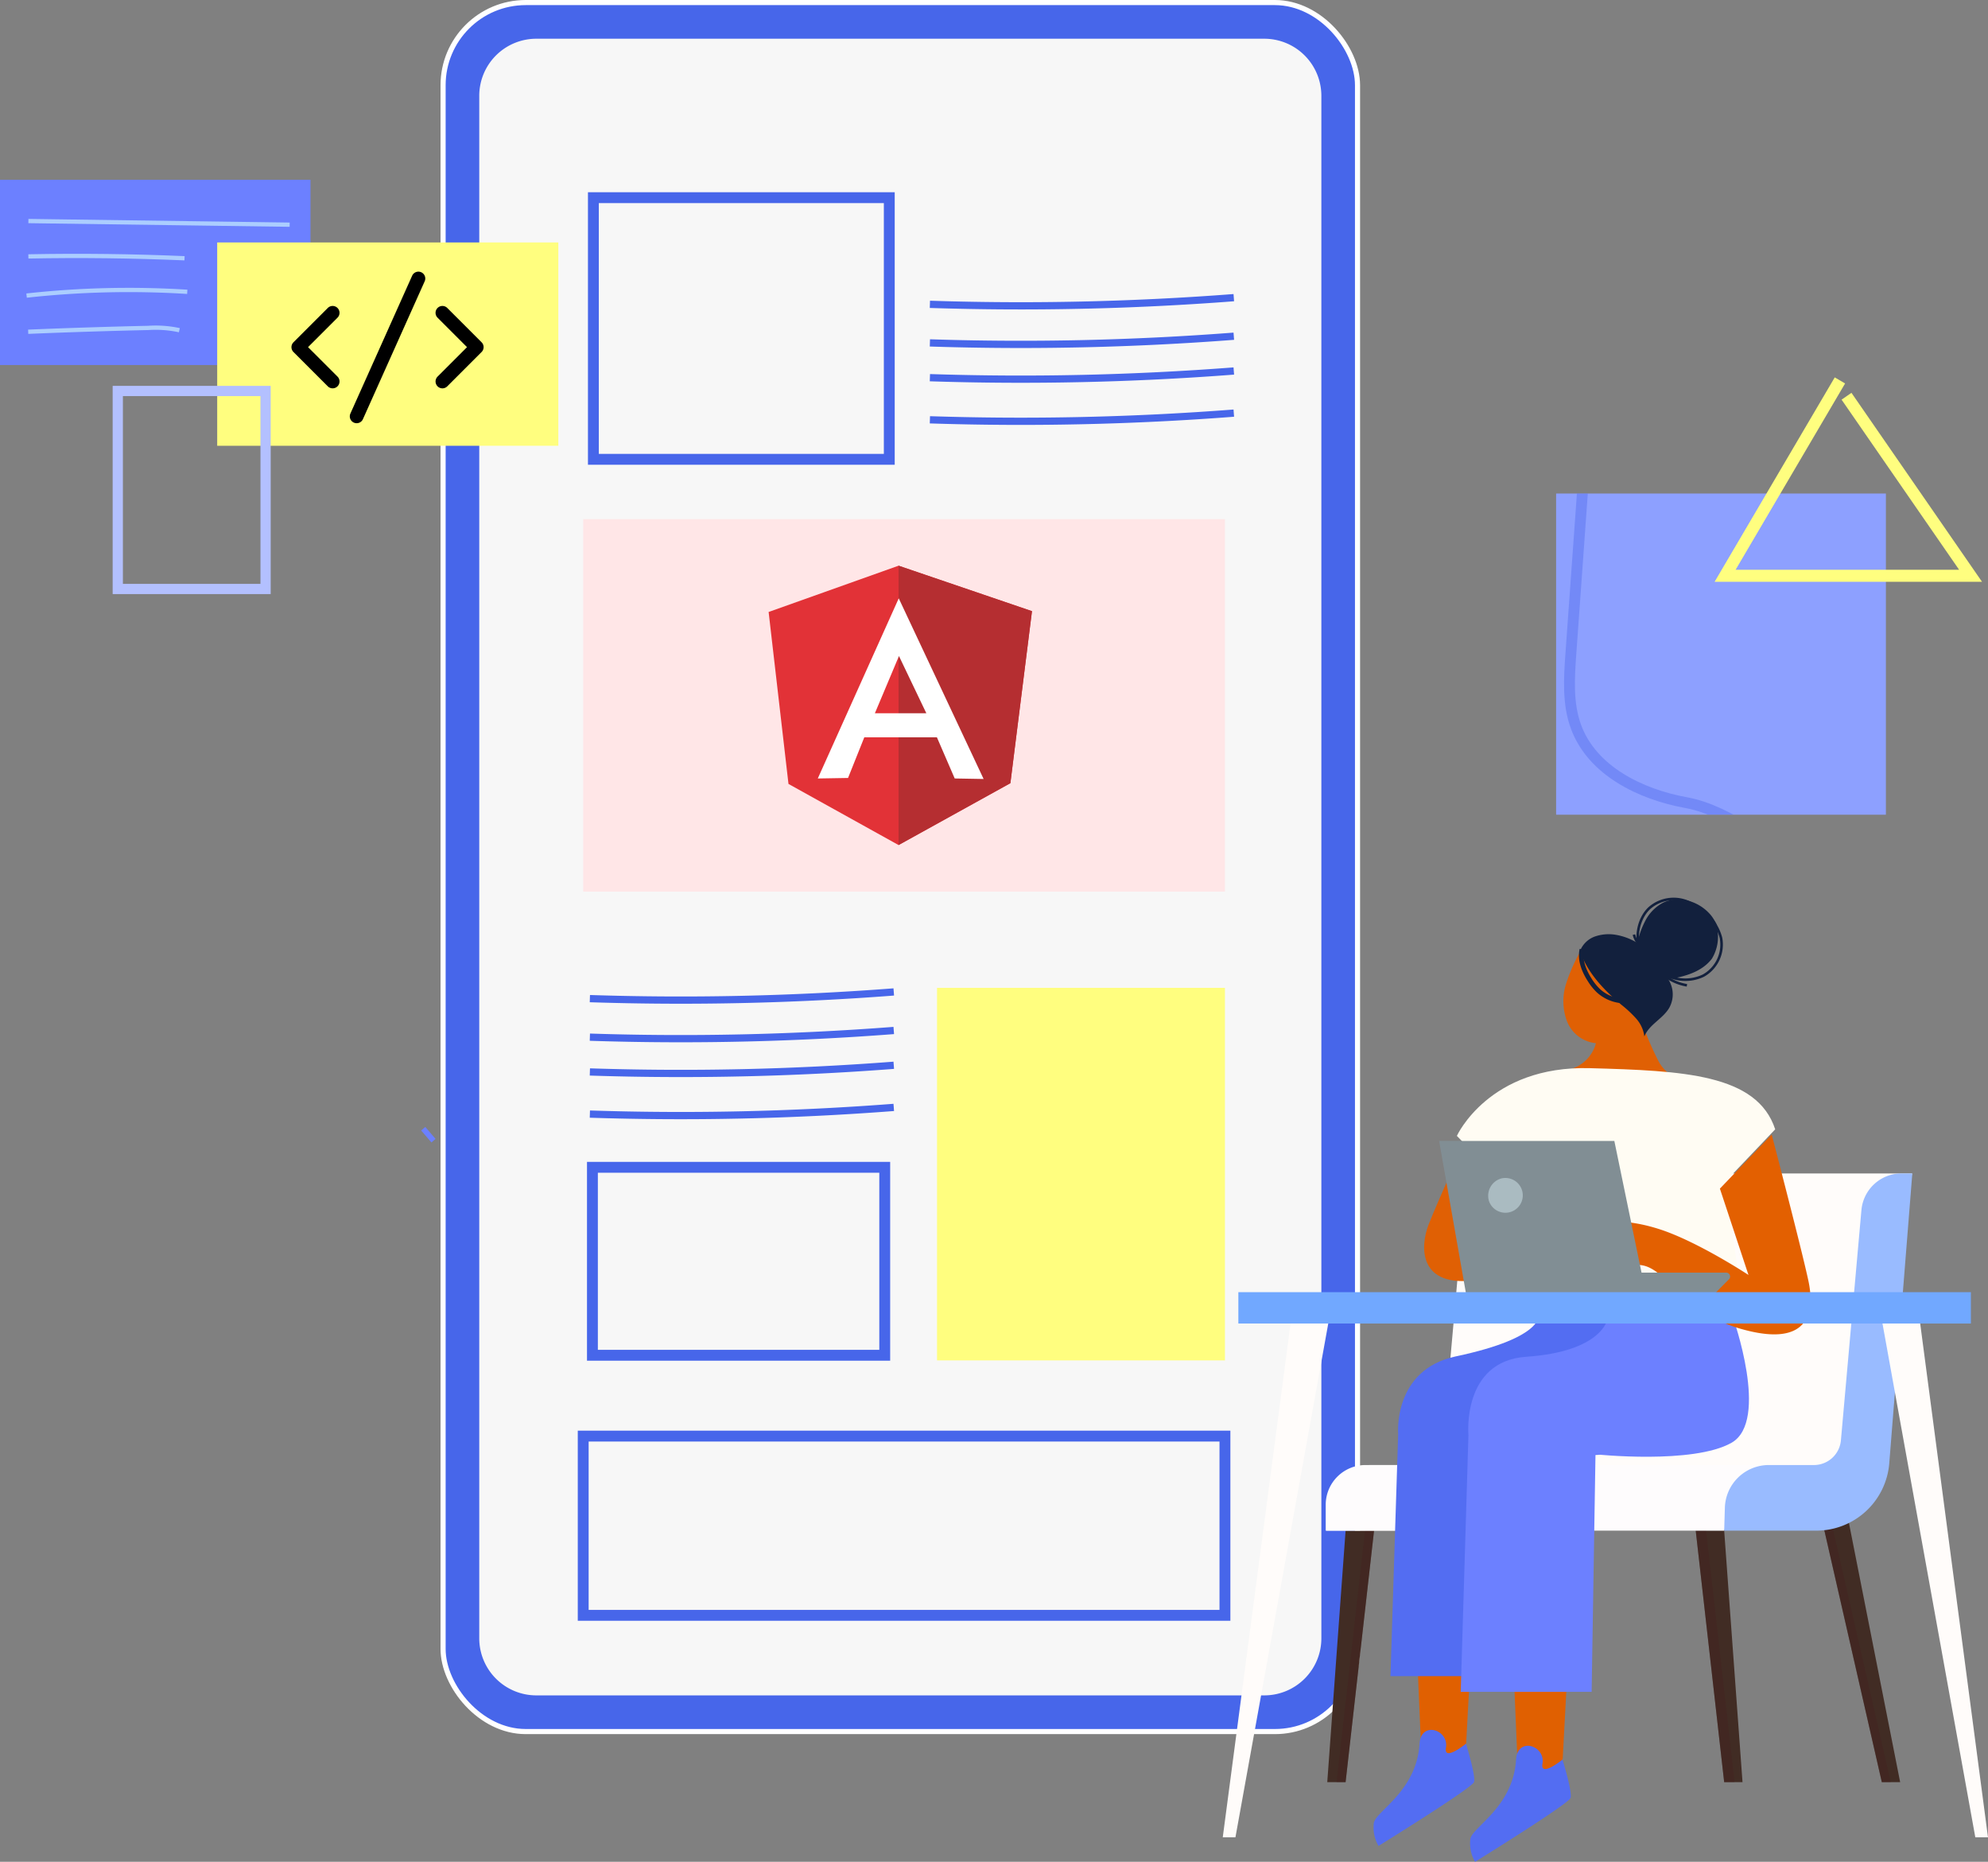 <svg xmlns="http://www.w3.org/2000/svg" xmlns:xlink="http://www.w3.org/1999/xlink" width="388.763" height="364.001" viewBox="0 0 388.763 364.001"><rect x="0" y="0" width="388.763" height="364.001" fill="#808080" stroke="none"/><defs><clipPath id="clip-path"><path id="Path_25" data-name="Path 25" d="M714.424,270.34H649.935V207.548h64.489V270.34Z" fill="none"></path></clipPath></defs><g id="Group_71304" data-name="Group 71304" transform="translate(-345.629 -111.06)"><g id="Group_21" data-name="Group 21"><g id="Group_17" data-name="Group 17" transform="translate(-28)"><rect id="Rectangle_5" data-name="Rectangle 5" width="178.824" height="338.036" rx="16.162" transform="translate(460.276 111.56)" fill="#4766ea" stroke="#fff" stroke-width="1"></rect><path id="Rectangle_6" data-name="Rectangle 6" d="M11.162,0H312.728A11.162,11.162,0,0,1,323.89,11.162V153.517a11.161,11.161,0,0,1-11.161,11.161H11.161A11.161,11.161,0,0,1,0,153.516V11.162A11.162,11.162,0,0,1,11.162,0Z" transform="translate(632.027 118.632) rotate(90)" fill="#f7f7f7"></path><rect id="Rectangle_7" data-name="Rectangle 7" width="57.864" height="51.155" transform="translate(489.669 149.706)" fill="none" stroke="#4766ea" stroke-width="2.125"></rect><rect id="Rectangle_8" data-name="Rectangle 8" width="125.494" height="72.834" transform="translate(487.679 212.548)" fill="#ffe6e7"></rect><rect id="Rectangle_9" data-name="Rectangle 9" width="125.494" height="35.042" transform="translate(487.679 391.831)" fill="none" stroke="#4766ea" stroke-width="2.125"></rect><rect id="Rectangle_10" data-name="Rectangle 10" width="56.304" height="72.834" transform="translate(556.869 304.194)" fill="#fffe7f"></rect><path id="Path_9" data-name="Path 9" d="M555.475,170.56a544.077,544.077,0,0,0,59.43-1.306" fill="none" stroke="#4766ea" stroke-width="1.415"></path><path id="Path_10" data-name="Path 10" d="M555.475,178.1a543.572,543.572,0,0,0,59.43-1.306" fill="none" stroke="#4766ea" stroke-width="1.415"></path><path id="Path_11" data-name="Path 11" d="M555.475,184.9a543.576,543.576,0,0,0,59.43-1.306" fill="none" stroke="#4766ea" stroke-width="1.415"></path><path id="Path_12" data-name="Path 12" d="M555.475,193.135a543.572,543.572,0,0,0,59.43-1.306" fill="none" stroke="#4766ea" stroke-width="1.415"></path><path id="Path_13" data-name="Path 13" d="M488.98,306.3a544.053,544.053,0,0,0,59.429-1.306" fill="none" stroke="#4766ea" stroke-width="1.415"></path><path id="Path_14" data-name="Path 14" d="M488.98,313.836a543.556,543.556,0,0,0,59.429-1.306" fill="none" stroke="#4766ea" stroke-width="1.415"></path><path id="Path_15" data-name="Path 15" d="M488.98,320.637a543.549,543.549,0,0,0,59.429-1.306" fill="none" stroke="#4766ea" stroke-width="1.415"></path><path id="Path_16" data-name="Path 16" d="M488.98,328.876a543.809,543.809,0,0,0,59.429-1.307" fill="none" stroke="#4766ea" stroke-width="1.415"></path><rect id="Rectangle_11" data-name="Rectangle 11" width="57.163" height="36.747" transform="translate(489.481 339.279)" fill="none" stroke="#4766ea" stroke-width="2.125"></rect><g id="Group_71209" data-name="Group 71209" transform="translate(523.837 220.958)"><path id="Path_119325" data-name="Path 119325" d="M.1,9.75,25.509.7,51.6,9.589,47.377,43.207,25.509,55.318,3.983,43.367Z" fill="#e23237"></path><path id="Path_119326" data-name="Path 119326" d="M152,9.589,125.908.7V55.318l21.868-12.091L152,9.589Z" transform="translate(-100.399)" fill="#b52e31"></path><path id="Path_119327" data-name="Path 119327" d="M63.547,32.274,47.714,67.5l5.915-.1,3.179-7.947h14.2l3.48,8.047,5.653.1-16.6-35.327Zm.04,11.286,5.351,11.186H58.879L63.587,43.56Z" transform="translate(-37.998 -25.199)" fill="#fff"></path></g></g><rect id="Rectangle_12" data-name="Rectangle 12" width="60.717" height="36.213" transform="translate(345.629 146.21)" fill="#6c80ff"></rect><rect id="Rectangle_13" data-name="Rectangle 13" width="66.707" height="39.752" transform="translate(388.104 158.462)" fill="#fffe7f"></rect><path id="Path_17" data-name="Path 17" d="M351.182,154.276l33.323.464,17.766.247" fill="none" stroke="#abcdff" stroke-width="0.834"></path><path id="Path_18" data-name="Path 18" d="M351.176,161.19q15.271-.293,30.54.362" fill="none" stroke="#abcdff" stroke-width="0.834"></path><path id="Path_19" data-name="Path 19" d="M350.825,168.85a182.264,182.264,0,0,1,31.426-.737" fill="none" stroke="#abcdff" stroke-width="0.834"></path><path id="Path_20" data-name="Path 20" d="M351.141,175.922c7.068-.3,16.421-.6,23.494-.749a21.737,21.737,0,0,1,6.068.444" fill="none" stroke="#abcdff" stroke-width="0.834"></path><path id="Path_21" data-name="Path 21" d="M430.4,334.073l-2.005-2.339" fill="none" stroke="#6c80ff" stroke-width="1.062"></path><path id="Path_22" data-name="Path 22" d="M414.7,316.033" fill="none" stroke="#6c80ff" stroke-width="1.062"></path><g id="Group_20" data-name="Group 20"><path id="Path_23" data-name="Path 23" d="M714.424,270.34H649.935V207.548h64.489V270.34Z" fill="#8da0ff"></path><g id="Group_19" data-name="Group 19"><g id="Group_18" data-name="Group 18" clip-path="url(#clip-path)"><path id="Path_24" data-name="Path 24" d="M655.894,205.741c.416.172.3-.774-.142-.666s-.555.664-.587,1.113l-2.34,32.608c-.347,4.834-.671,9.843,1.011,14.389,3.163,8.552,12.558,13.165,21.529,14.8s16.152,8.973,24.924,11.466c.486.138,4.773-.5,4.748,0s-.386.327,0,0" fill="none" stroke="#425ee8" stroke-width="2.125" opacity="0.34"></path></g></g></g><path id="Path_26" data-name="Path 26" d="M705.434,185.435l-22.452,38.193h48l-24.258-35.1" fill="none" stroke="#fffe7f" stroke-width="2.348"></path><rect id="Rectangle_14" data-name="Rectangle 14" width="28.903" height="38.71" transform="translate(368.661 187.5)" fill="none" stroke="#b3c0ff" stroke-width="2"></rect></g><g id="Group_30" data-name="Group 30"><g id="Group_22" data-name="Group 22"><path id="Path_28" data-name="Path 28" d="M682.8,410.316l3.586,49.169H682.8l-5.564-49.169" fill="#412c24"></path><path id="Path_29" data-name="Path 29" d="M677.236,410.315l5.563,49.17h2.03l-5.563-49.17Z" fill="#441e1f" opacity="0.37" style="mix-blend-mode: multiply;isolation: isolate"></path><path id="Path_30" data-name="Path 30" d="M704.478,395.04l12.735,64.445h-3.586L698.915,395.04" fill="#412c24"></path><path id="Path_31" data-name="Path 31" d="M698.913,395.04l14.713,64.444h1.743L700.656,395.04Z" fill="#441e1f" opacity="0.37" style="mix-blend-mode: multiply;isolation: isolate"></path><path id="Path_32" data-name="Path 32" d="M608.766,410.316l-3.586,49.169h3.586l5.564-49.169" fill="#412c24"></path><path id="Path_33" data-name="Path 33" d="M607.009,459.485h1.756l5.563-49.17h-1.756Z" fill="#441e1f" opacity="0.37" style="mix-blend-mode: multiply;isolation: isolate"></path><path id="Path_34" data-name="Path 34" d="M605,410.315H636.24l.743-9.328,9.42.659,27.206,2.253,15.333.79,19.386-4.124.426-2.275,10.792-57.813H639.68a7.871,7.871,0,0,0-7.838,7.17L628.1,389.655a8.473,8.473,0,0,1-.181,1.144,8.58,8.58,0,0,1-8.378,6.689h-5.8a8.6,8.6,0,0,0-8.6,8.336Z" fill="#fffcfa"></path><path id="Path_35" data-name="Path 35" d="M682.756,410.316H604.879v-5.06a7.769,7.769,0,0,1,7.769-7.769h78.4Z" fill="#fefcfd"></path><path id="Path_36" data-name="Path 36" d="M682.8,410.316h18.01a14.32,14.32,0,0,0,14.275-13.185l4.506-56.654h-2.113a7.868,7.868,0,0,0-7.838,7.17l-4.012,45.015a5.3,5.3,0,0,1-5.274,4.825h-8.818a8.6,8.6,0,0,0-8.6,8.339Z" fill="#9bf"></path></g><g id="Group_28" data-name="Group 28"><g id="Group_23" data-name="Group 23"><path id="Path_37" data-name="Path 37" d="M652.372,433.449l-1.155,21.559-2.925,5.726-5.929-5.726-1.027-24.253Z" fill="#e06001"></path><path id="Path_38" data-name="Path 38" d="M651.177,455.073s1.973,6.312,1.578,7.5-18.672,12.492-18.672,12.492a7.167,7.167,0,0,1-.921-4.471c.4-2.367,8.366-6.19,8.942-15.517.28-4.526,5.776-2.747,5.166.791C646.791,458.642,651.177,455.073,651.177,455.073Z" fill="#536df2"></path></g><g id="Group_24" data-name="Group 24"><path id="Path_39" data-name="Path 39" d="M633.5,430.344,632.344,451.9l-2.925,5.726L623.49,451.9l-1.027-24.254Z" fill="#e06001"></path><path id="Path_40" data-name="Path 40" d="M632.3,451.968s1.972,6.312,1.578,7.5-18.673,12.492-18.673,12.492a7.159,7.159,0,0,1-.92-4.47c.394-2.367,8.365-6.19,8.942-15.517.279-4.527,5.775-2.748,5.165.79C627.918,455.536,632.3,451.968,632.3,451.968Z" fill="#536df2"></path></g><path id="Path_41" data-name="Path 41" d="M633.362,331.3S626.725,346.045,625,350.47s-1.966,12.537,9.587,10.816,10.325-30.728,10.325-30.728Z" fill="#e06004"></path><path id="Path_42" data-name="Path 42" d="M670.745,368.53s7.278,20.146-.251,24.374-26.6,2.239-26.6,2.239l-.753,43.623h-25.6l1.506-47.354s-1.088-12.552,11.294-15.172c17.732-3.751,16.158-8.3,16.158-8.3Z" fill="#536df2"></path><path id="Path_43" data-name="Path 43" d="M684.486,368.536s7.278,20.329-.251,24.6-26.6,2.259-26.6,2.259l-.753,46.43h-25.6l1.506-50.194s-1.338-14.444,11.294-15.31c15.014-1.029,15.933-7.459,15.933-7.459Z" fill="#6c80ff"></path><g id="Group_25" data-name="Group 25"><path id="Path_44" data-name="Path 44" d="M652.233,320.225a7.249,7.249,0,0,0,5.489-5.209,6.8,6.8,0,0,1-5.649-4.261,11.184,11.184,0,0,1-.2-7.32,33.331,33.331,0,0,1,3.049-6.794,16.781,16.781,0,0,1,9.431,5.859c2.215,3.024,1.626,7.043,3.144,10.569a58.923,58.923,0,0,0,2.456,5.454,7.736,7.736,0,0,0,3.922,3.524,16.706,16.706,0,0,1-11.209,3.164A16.477,16.477,0,0,1,652.233,320.225Z" fill="#e06004"></path><path id="Path_45" data-name="Path 45" d="M692.778,331.853l-9.81,10.308,3.984,27.483-44.249-.983-3.337-26.444-8.837-9.081s6.253-13.792,26.034-13.241C674.672,320.4,689.224,321,692.778,331.853Z" fill="#fffcf3"></path><path id="Path_46" data-name="Path 46" d="M692.094,332.878s5.808,22.207,7.175,28.585-.049,13.173-13.251,9.387c-12.962-3.717-14.866-13.818-21.357-12.338s-8.427-1.936-8.427-4.669a10.107,10.107,0,0,1,.215-3.126s4.575-2.23,13.564.62c7.511,2.382,17.54,8.989,17.54,8.989l-5.591-16.881Z" fill="#e36001"></path><path id="Path_47" data-name="Path 47" d="M665.227,305.652c.219,1.266,1.144,2.163,2.066,2s1.493-1.314,1.274-2.58-1.143-2.162-2.065-2S665.009,304.387,665.227,305.652Z" fill="#e06004"></path><path id="Path_48" data-name="Path 48" d="M679.221,289.912a4.692,4.692,0,0,1,2,2.193,9.325,9.325,0,0,1,.943,2.284,6.949,6.949,0,0,1-3.429,7.413,8.17,8.17,0,0,1-7.941-.5" fill="none" stroke="#12203d" stroke-width="0.5"></path><path id="Path_49" data-name="Path 49" d="M670.516,301.314c.246.2.493.4.748.589a9.923,9.923,0,0,0,4.251,1.794" fill="none" stroke="#12203d" stroke-width="0.5"></path><path id="Path_50" data-name="Path 50" d="M667,296.374a4.188,4.188,0,0,1-1.845-2.588" fill="none" stroke="#12203d" stroke-width="0.5"></path><path id="Path_51" data-name="Path 51" d="M654.612,296.97c1.4,4.253,4.658,7.625,8.075,10.52a23.5,23.5,0,0,1,2.882,2.685,6.493,6.493,0,0,1,1.622,3.528c.908-2.347,3.639-3.45,4.883-5.637a5.381,5.381,0,0,0-.233-5.577c3.188-.441,6.621-1.427,8.559-4a8.282,8.282,0,0,0,.884-6.526,6.089,6.089,0,0,0-1.46-2.392c-2.257-2.406-6.064-3.477-9.012-2a8.218,8.218,0,0,0-3.349,3.345,16.989,16.989,0,0,0-1.641,4.495,11.858,11.858,0,0,0-4.366-1.612,8.239,8.239,0,0,0-4.083.41A4.948,4.948,0,0,0,654.612,296.97Z" fill="#12203d"></path><path id="Path_52" data-name="Path 52" d="M654.976,296.669c-.465,2.068.4,4.211,1.546,5.994a10.829,10.829,0,0,0,1.634,2.044,7.7,7.7,0,0,0,6.3,1.994" fill="none" stroke="#12203d" stroke-width="0.896"></path><path id="Path_53" data-name="Path 53" d="M676.754,287.922a7.19,7.19,0,0,0-8.632.727c-2.224,2.129-3.034,6.437-1.263,8.93" fill="none" stroke="#12203d" stroke-width="0.5"></path></g><path id="Path_58" data-name="Path 58" d="M683.192,359.864H666.639l-5.318-25.738H627.056l5.318,30.181h48.254l3.108-3.138A.766.766,0,0,0,683.192,359.864Z" fill="#818e94"></path><path id="Path_59" data-name="Path 59" d="M636.815,345.908a3.4,3.4,0,1,0,2.275-4.415A3.516,3.516,0,0,0,636.815,345.908Z" fill="#aabbc1"></path></g><g id="Group_29" data-name="Group 29"><path id="Path_60" data-name="Path 60" d="M598.386,366.93,584.745,470.271h2.48l18.6-102.928Z" fill="#fffcfa"></path><path id="Path_61" data-name="Path 61" d="M720.75,366.93l13.641,103.342h-2.48l-18.6-102.928Z" fill="#fffcfa"></path><rect id="Rectangle_15" data-name="Rectangle 15" width="143.249" height="6.127" transform="translate(587.795 363.691)" fill="#71a8ff"></rect></g></g><path id="Path_119470" data-name="Path 119470" d="M19.1,54.037a1.342,1.342,0,1,0,1.9-1.9l-5.76-5.76L21,40.619a1.342,1.342,0,1,0-1.9-1.9l-6.709,6.709a1.342,1.342,0,0,0,0,1.9L19.1,54.037Zm21.468,0a1.338,1.338,0,0,0,1.9,0l6.709-6.709a1.342,1.342,0,0,0,0-1.9l-6.709-6.709a1.342,1.342,0,1,0-1.9,1.9l5.76,5.76-5.76,5.76A1.342,1.342,0,0,0,40.57,54.037ZM24.2,61.132a1.34,1.34,0,0,0,1.772-.675L38.046,33.511a1.341,1.341,0,1,0-2.447-1.1L23.523,59.359a1.34,1.34,0,0,0,.675,1.772Z" transform="translate(390.629 132.552)"></path></g></svg>
